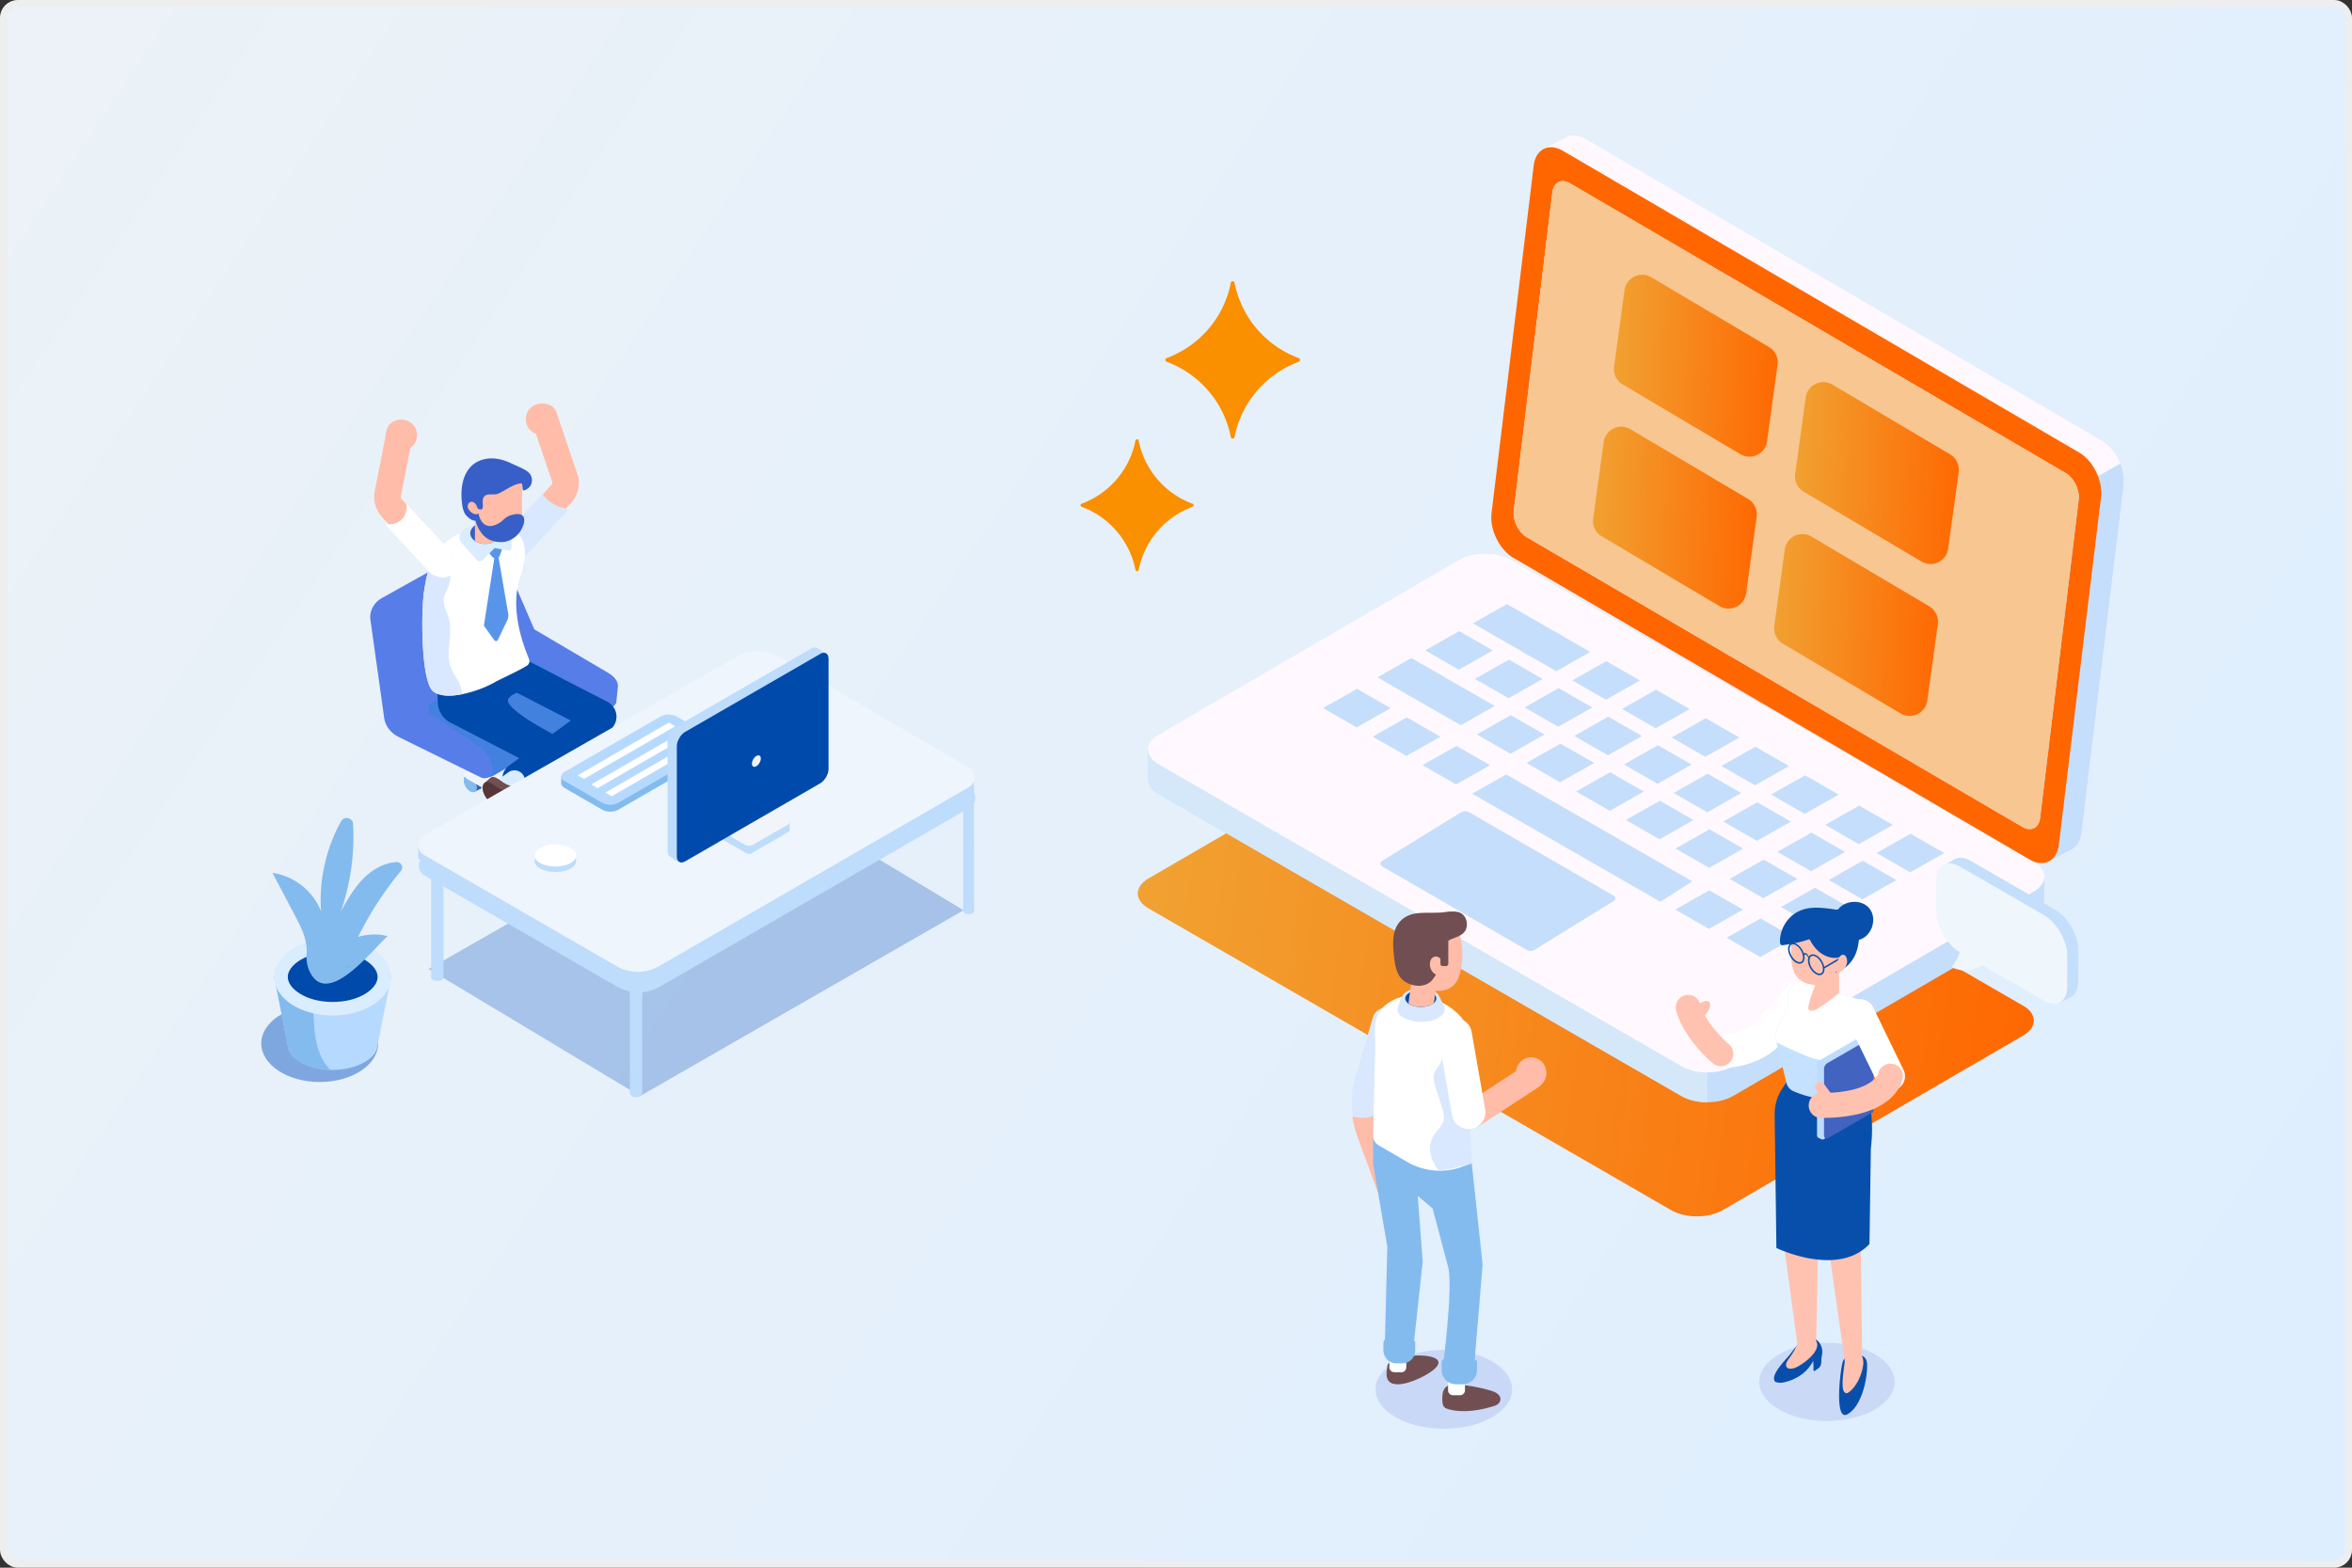 <svg xmlns="http://www.w3.org/2000/svg" width="660" height="440" fill="none" viewBox="0 0 660 440">
  <rect x="0" y="0" width="660" height="440" fill="#333333" stroke="none"/>
  <rect width="658" height="438" x="1" y="1" fill="url(#a)" stroke="#EEE" stroke-width="2" rx="4"/>
  <g clip-path="url(#b)">
    <path fill="#7FA7DF" d="m211.365 219.927 59.029 35.557-90.749 52.139-59.389-35.65 91.109-52.046Z" opacity=".62"/>
    <path fill="#385FC7" d="M156.986 232.385c0-1.155-.804-2.547-1.804-3.125-1-.577-1.804-.113-1.804 1.042s.804 2.547 1.804 3.124c1 .578 1.804.114 1.804-1.041Z"/>
    <path fill="#385FC7" d="M156.986 232.385c0-1.155-.804-2.547-1.804-3.125-1-.577-1.804-.113-1.804 1.042s.804 2.547 1.804 3.124c1 .578 1.804.114 1.804-1.041Z"/>
    <path fill="#385FC7" d="m153.852 229.157-1.557.815 2.444 4.455 1.824-.949-.464-2.506-2.247-1.815Z"/>
    <path fill="#83BBEF" d="M155.45 233.179c0-1.155-.804-2.547-1.804-3.125-1-.577-1.804-.113-1.804 1.042s.804 2.547 1.804 3.124c1 .578 1.804.114 1.804-1.041Z"/>
    <path fill="#83BBEF" d="M155.45 233.179c0-1.155-.804-2.547-1.804-3.125-1-.577-1.804-.113-1.804 1.042s.804 2.547 1.804 3.124c1 .578 1.804.114 1.804-1.041Z"/>
    <path fill="#385FC7" d="M135.286 220.247c0-1.155-.804-2.547-1.804-3.124-1-.578-1.804-.114-1.804 1.041s.804 2.547 1.804 3.125c1 .577 1.804.113 1.804-1.042Z"/>
    <path fill="#385FC7" d="M135.286 220.247c0-1.155-.804-2.547-1.804-3.124-1-.578-1.804-.114-1.804 1.041s.804 2.547 1.804 3.125c1 .577 1.804.113 1.804-1.042Z"/>
    <path fill="#385FC7" d="m132.152 217.03-1.557.804 2.443 4.455 1.825-.949-.464-2.506-2.247-1.804Z"/>
    <path fill="#83BBEF" d="M133.75 221.041c0-1.155-.804-2.547-1.804-3.124-1-.578-1.804-.114-1.804 1.041s.804 2.547 1.804 3.125c1 .577 1.804.113 1.804-1.042Z"/>
    <path fill="#83BBEF" d="M133.75 221.041c0-1.155-.804-2.547-1.804-3.124-1-.578-1.804-.114-1.804 1.041s.804 2.547 1.804 3.125c1 .577 1.804.113 1.804-1.042Z"/>
    <path fill="#385FC7" d="M136.296 232.921c0-1.155-.804-2.547-1.804-3.124-1-.578-1.804-.114-1.804 1.041s.804 2.547 1.804 3.125c1 .577 1.804.113 1.804-1.042Z"/>
    <path fill="#385FC7" d="M136.296 232.921c0-1.155-.804-2.547-1.804-3.124-1-.578-1.804-.114-1.804 1.041s.804 2.547 1.804 3.125c1 .577 1.804.113 1.804-1.042Z"/>
    <path fill="#385FC7" d="m133.172 229.693-1.556.815 2.443 4.455 1.814-.949-.453-2.506-2.248-1.815Z"/>
    <path fill="#83BBEF" d="M134.77 233.715c0-1.155-.804-2.547-1.804-3.125-1-.577-1.804-.113-1.804 1.042s.804 2.547 1.804 3.125c1 .577 1.804.113 1.804-1.042Z"/>
    <path fill="#83BBEF" d="M134.77 233.715c0-1.155-.804-2.547-1.804-3.125-1-.577-1.804-.113-1.804 1.042s.804 2.547 1.804 3.125c1 .577 1.804.113 1.804-1.042Z"/>
    <path fill="#385FC7" d="M157.367 220.701c0-1.155-.804-2.547-1.804-3.124-1-.578-1.804-.114-1.804 1.041s.804 2.547 1.804 3.125c1 .577 1.804.113 1.804-1.042Z"/>
    <path fill="#385FC7" d="M157.367 220.701c0-1.155-.804-2.547-1.804-3.124-1-.578-1.804-.114-1.804 1.041s.804 2.547 1.804 3.125c1 .577 1.804.113 1.804-1.042Z"/>
    <path fill="#385FC7" d="m154.233 217.484-1.546.804 2.433 4.455 1.825-.949-.464-2.506-2.248-1.804Z"/>
    <path fill="#83BBEF" d="M155.831 221.495c0-1.155-.804-2.547-1.804-3.124-1-.578-1.804-.114-1.804 1.041s.804 2.547 1.804 3.125c1 .577 1.804.113 1.804-1.042Z"/>
    <path fill="#83BBEF" d="M155.831 221.495c0-1.155-.804-2.547-1.804-3.124-1-.578-1.804-.114-1.804 1.041s.804 2.547 1.804 3.125c1 .577 1.804.113 1.804-1.042Z"/>
    <path fill="#EEF5FC" d="m131.296 227.92 7.99-4.61-7.99-4.609c-1.309-.753-1.309-2.001 0-2.754 1.309-.753 3.454-.753 4.763 0l7.989 4.61 7.99-4.61c1.309-.753 3.453-.753 4.762 0 1.31.753 1.31 2.001 0 2.754l-7.989 4.609 7.989 4.61c1.31.752 1.31 2 0 2.753-1.309.753-3.453.753-4.762 0l-7.99-4.61-7.989 4.61c-1.309.753-3.454.753-4.763 0-1.309-.753-1.309-2.001 0-2.753Z"/>
    <path fill="#EEF5FC" d="m131.296 227.92 7.99-4.61-7.99-4.609c-1.309-.753-1.309-2.001 0-2.754 1.309-.753 3.454-.753 4.763 0l7.989 4.61 7.99-4.61c1.309-.753 3.453-.753 4.762 0 1.31.753 1.31 2.001 0 2.754l-7.989 4.609 7.989 4.61c1.31.752 1.31 2 0 2.753-1.309.753-3.453.753-4.762 0l-7.99-4.61-7.989 4.61c-1.309.753-3.454.753-4.763 0-1.309-.753-1.309-2.001 0-2.753Z"/>
    <path fill="#BEDCFC" d="M148.069 223.176c0 1.495-1.804 2.702-4.021 2.702-2.216 0-4.02-1.207-4.02-2.702 0-1.495 1.804-3.96 4.02-3.96 2.217 0 4.021 2.475 4.021 3.96Z"/>
    <path fill="#EEF5FC" d="M146.997 221.196c0 1.093-1.32 1.98-2.949 1.98-1.629 0-2.948-.887-2.948-1.98s1.319-1.98 2.948-1.98 2.949.887 2.949 1.98Z"/>
    <path fill="#BEDCFC" d="M144.038 199.922c1 0 1.804.815 1.804 1.825v17.613a1.811 1.811 0 0 1-1.804 1.826c-1 0-1.804-.815-1.804-1.826v-17.613a1.81 1.81 0 0 1 1.804-1.825Z"/>
    <path fill="#4281DD" d="m172.408 198.004-33.813 19.624a4.324 4.324 0 0 1-4.433-.062l-26.381-16.272 35.504-21.14 29.133 17.85h-.01Z"/>
    <path fill="#577DE8" d="m131.296 154.383-23.824 13.293c-2.433 1.258-3.814 3.65-3.546 6.115l3.856 27.502c.257 2.341 1.793 4.414 4.123 5.559l22.948 11.302c1.556.763 3.463-.268 3.402-1.836v-.134c-.124-2.763-1.639-5.331-4.134-7.012l-13.278-8.941a1.663 1.663 0 0 1 .134-2.846l23.824-13.787c.536-.289 1.701.247 2.216.577l23.772 13.829a1.41 1.41 0 0 0 2.165-1.031l.423-4.105c.186-1.835-1.206-3.093-2.773-4.052l-20.68-12.179-8.309-19.274c-1.721-3.506-6.546-4.898-10.298-2.959l-.021-.021Z"/>
    <path fill="#FFBCA8" d="m146.368 156.054 13.803-14.839a8.478 8.478 0 0 0 2.124-7.353l-5.948-17.51a3.65 3.65 0 0 0-1.124-2.021 3.722 3.722 0 0 0-6.196 3.423l5.949 17.51c.061.31-.042.64-.258.877l-13.804 14.839c-1.402 1.506-1.309 3.867.186 5.27a3.729 3.729 0 0 0 5.268-.186v-.01Z"/>
    <path fill="#D9E8FF" d="m141.203 150.516 11.02-11.838c.371.505.784.99 1.258 1.423 1.649 1.516 3.484 2.32 5.567 2.722.247.052.35.361.175.547l-11.928 12.818c-1.958 2.104-4.896 2.537-6.587.969-1.68-1.567-1.464-4.537.495-6.641Z"/>
    <path fill="#004AAB" d="M168.13 205.821a4.682 4.682 0 0 0 4.34-2.537 4.688 4.688 0 0 0-2.021-6.311l-22.947-11.818a4.686 4.686 0 0 0-4.289 8.332l22.948 11.818c.628.32 1.299.495 1.958.516h.011Z"/>
    <path fill="#714E51" d="M173.861 247.863c-2.257-2.289-14.319-15.684-14.03-4.743.031 1.31.113 2.691.814 3.795 1.165 1.825 3.567 2.289 5.464 3.351 1.124.629 2.103 1.506 3.165 2.238 1.072.722 2.299 1.32 3.598 1.268 1.299-.051 2.618-.907 2.855-2.175.258-1.424-.835-2.702-1.855-3.734h-.011Z"/>
    <path fill="#D9EDFE" d="M162.48 234.231c.361-.248.722-.485 1.103-.702.145-.082.372-.165.516-.206a.433.433 0 0 0 .093-.031c.33.062.649.083.969.083.02.093.051.185.062.288l1.01 6.074a2.967 2.967 0 0 1-2.443 3.414 2.967 2.967 0 0 1-3.413-2.434l-.721-4.321c.917-.753 1.845-1.495 2.824-2.165Z"/>
    <path fill="#004AAB" d="m140.45 186.011 6.701-1.877 1.753 3.527 1.721.845a17.39 17.39 0 0 0-.722 3.754c-3.515 1.99-8.875 2.815-6.979 5.393 3.175 4.301 16.484 10.354 18.474 11.942a4.604 4.604 0 0 1 1.598 2.485l3.866 23.429c.484 2.31-1.279 4.476-3.629 4.476h-1.784a3.312 3.312 0 0 1-3.237-2.599l-3.35-19.861-28.855-14.922a6.646 6.646 0 0 1-3.144-5.207l-.319-8.807 17.906-2.578Z"/>
    <path fill="#fff" d="M121.399 193.9c1.722 1.588 4.959 1.619 8.32.938 3.628-.722 7.391-2.279 9.515-3.589.495-.299 6.195-2.918 8.597-4.382.65-.392.908-1.207.609-1.918-2.959-7.044-4.907-15.696-2.526-22.842.464-1.371.876-2.743 1.144-4.094v-.876l.021.773c.752-3.95.185-7.61-4.258-10.209-.845-.485-2-.701-3.309-.701-.588 0-1.206.01-1.835.124-8.484 1.546-12.968 4.279-15.525 8.476-1.722 2.805-2.567 6.27-3.175 10.467-.897 6.26-.763 24.894 2.422 27.822v.011Z"/>
    <path fill="#B6D9FF" d="M147.141 160.447a1.641 1.641 0 0 0-.083.196v-2.619s.01-.073.021-.104l.062 2.527Z"/>
    <path fill="#D9E8FF" d="M121.399 193.9c1.722 1.588 4.959 1.619 8.32.938-.103-1.186-.464-2.361-1-3.424-2.815-4.568-3.176-5.878-2.609-11.302.227-2.145.444-4.341-.123-6.424-.547-1.97-1.794-3.878-1.413-5.889.165-.907.66-1.722 1.031-2.567.774-1.784 1-3.806.639-5.713-.195-1.052-.597-2.104-1.36-2.867-.722-.712-1.712-1.052-2.722-1.052-1.721 2.805-2.567 6.27-3.175 10.467-.897 6.259-.763 24.894 2.423 27.822l-.011.011Z"/>
    <path fill="#FFBCA8" d="m121.08 160.045-13.804-14.839a8.478 8.478 0 0 1-2.123-7.353l3.35-16.984a3.657 3.657 0 0 1 1.124-2.022 3.722 3.722 0 0 1 6.195 3.424l-3.34 16.984c-.062.31.042.64.258.877l13.804 14.839c1.402 1.506 1.309 3.867-.186 5.27a3.729 3.729 0 0 1-5.268-.186l-.01-.01Z"/>
    <path fill="#fff" d="M109.338 147.113c3.516 0 5.082-3.011 4.722-5.713l12.195 13.118c1.959 2.103 2.175 5.073.495 6.641-1.68 1.567-4.629 1.134-6.587-.97l-11.68-12.55a.325.325 0 0 1 .278-.546c.185.02.381.031.577.031v-.011Z"/>
    <path fill="#004AAB" d="M145.409 222.97c.907 0 1.824-.279 2.618-.856l22.515-16.407a4.452 4.452 0 0 0 .979-6.218 4.449 4.449 0 0 0-6.216-.98l-22.515 16.407a4.452 4.452 0 0 0-.979 6.218 4.432 4.432 0 0 0 3.598 1.826v.01Z"/>
    <path fill="#D9EDFE" d="M139.358 222.609a20.15 20.15 0 0 1-1.114-.67 2.435 2.435 0 0 1-.474-.434 5.358 5.358 0 0 0-.361-.907c.072-.062.145-.124.227-.186l4.979-3.63c1.32-.969 3.175-.67 4.144.65.969 1.32.67 3.176-.649 4.146l-3.536 2.578c-1.083-.485-2.165-.97-3.206-1.558l-.01.011Z"/>
    <path fill="#5895EA" d="m141.203 153.27-.99 2.784c-.505.804-1.67.835-2.226.062l-1.835-2.362 5.051-.484Z"/>
    <path fill="#D9EDFE" d="M129.636 152.486c1.382 1.546 2.866 3.279 4.062 4.619a1.241 1.241 0 0 0 1.928-.103l3.185-3.186 3.835.681a.767.767 0 0 0 .897-.753v-1.186a5.572 5.572 0 0 0-4.412-5.455 12.466 12.466 0 0 0-2.68-.279c-2.526 0-4.815.712-6.433 1.867-1.237.876-1.402 2.66-.392 3.795h.01Z"/>
    <path fill="#385FC7" d="M131.977 149.66c0 .732.35 1.392.927 1.898.114.103.238.195.372.288.742.495 1.742.805 2.855.805 1.526 0 2.835-.568 3.557-1.413v-.01c.01-.011.02-.031.031-.042.268-.33.443-.691.515-1.082.031-.145.041-.289.041-.434 0-.144-.02-.288-.041-.433a2.563 2.563 0 0 0-.515-1.082c-.712-.887-2.042-1.465-3.598-1.465-1.114 0-2.114.299-2.856.805a3.517 3.517 0 0 0-.515.422c-.485.485-.784 1.093-.784 1.764l.011-.021Z"/>
    <path fill="#FFBCA8" d="M133.275 143.37v8.476c.743.495 1.743.805 2.856.805 1.526 0 2.835-.567 3.557-1.413v-.01c.01-.011.02-.031.031-.042.268-.33.443-.691.515-1.082v-6.724c0-.969-.392-1.836-1.021-2.465a3.461 3.461 0 0 0-2-.99 5.42 5.42 0 0 0-.577-.03c-.422.02-.814.103-1.196.237a3.455 3.455 0 0 0-1.237.856 3.511 3.511 0 0 0-.948 2.402l.02-.02Z"/>
    <path fill="#FFBCA8" d="M139.822 151.444c-2.98-.154-5.34-2.052-5.34-4.362v-7.404a7.1 7.1 0 0 1 2.123-.309h.196c.145 0 .279.01.423.031h.124c.34.051.67.165.969.34.144.051.268.144.391.237l.165.124c.145.124.268.247.392.392.598.68.979 1.639.979 2.691v6.621l-.422 1.65v-.011Z" style="mix-blend-mode:multiply"/>
    <path fill="#5895EA" d="m138.883 155.456.763-.485 2.99 17.417c.072.536 0 1.093-.237 1.568l-2.67 5.599c-.217.444-.773.506-1.052.103l-2.886-4.052 3.103-20.161-.011.011Z"/>
    <path fill="#714E51" d="m132.224 142.513-.041.02c-.011-.051-.011-.112-.011-.164 0 .052.011.103.052.134v.01Z"/>
    <path fill="#FFBCA8" d="M134.059 147.773c-.773-1.134-1.113-2.959-1.309-4.156-.206-1.247-1.887-.722-1.887-2 0-.908.846-1.867 1.227-2.651.454-.938 1.021-1.701 1.887-2.309 1.051-.733 2.278-1.145 3.515-1.485a26.547 26.547 0 0 1 4.206-.815l.392-1.341h4.402v12.622c0 .124-.031.3-.083.526-.773 3.135-4.216 4.806-7.216 3.62l-5.134-2.011Z"/>
    <path fill="#385FC7" d="M147.945 132.284c-1.247-.887-2.948-1.485-4.33-2.165-1.598-.784-3.319-1.341-5.113-1.444-2.392-.134-4.897.649-6.505 2.423-2.299 2.537-2.721 6.208-2.422 9.456.113 1.259.288 2.661.979 3.764.371.578 2.247 2.352 3.072 1.65.701-.587-.155-1.691.175-2.578.041-.123.083-.247.186-.33.165-.144.412-.113.618-.072.165.031.351.062.505 0 .361-.144.413-.629.392-1.021-.082-1.258-.258-2.712 1.196-3.104 1-.268 2.134.103 3.113-.319 1.98-.856 3.701-2.331 5.804-2.785.289-.062.784-.237.856.052.227.918.082 1.237.319 1.866.866-.113 1.825-.783 2.176-1.557.402-.876.412-1.938-.052-2.784a3.237 3.237 0 0 0-.969-1.042v-.01Z"/>
    <path fill="#385FC7" d="M137.914 151.712c-.835-.268-1.577-.794-2.257-1.454-1.124-1.227-1.897-2.784-2.33-4.444a7.242 7.242 0 0 1-.144-1.32c0-.227.031-.475.206-.619.227-.175.577-.062.763.165.185.227.237.526.309.804.144.516.371.99.649 1.424.67 1.041 1.887 1.577 3.103 1.299 1.124-.258 2.196-.887 2.877-1.547.659-.639 1.443-1.176 2.329-1.433 3.918-1.166 4.433 1.155 2.887 4.042-.279.516-.846 1.268-1.278 1.671-2.031 1.887-4.371 2.289-7.093 1.402l-.021.01Z"/>
    <path fill="#FFBCA8" d="M135.028 143.05a.55.55 0 0 1-.423.031c-.01-.031 0-.072-.031-.113l.444.072.01.01Z"/>
    <path fill="#FFBCA8" d="M132.1 140.874c.66-.165 1.309.371 1.588.98.144.309.237.65.443.918a.822.822 0 0 0 .474.309c.186.474-.196 1.073-.711 1.207-.557.134-1.134-.134-1.598-.475-.495-.371-.928-.876-1.031-1.474-.103-.609.237-1.31.825-1.465h.01Z"/>
    <path fill="#714F52" d="m135.698 220.02 1.835-1.639a1.16 1.16 0 0 1 1.031-.299c.958.165 2.01 1.144 3.02 1.753 1.072.639 2.114.856 3.144 1.113 1.031.258 2.103.568 3.165 1.362 2.072 1.547 3.577 5.805 2.186 7.053a1.183 1.183 0 0 1-.444.371l-1.876 1.578-2.783-3.712c-.083-.072-.165-.155-.258-.227-1.031-.938-2.072-1.918-3.144-2.526-1.021-.568-2.072-.795-3.021-1.743-.556-.547-1.01-1.32-1.268-2.083l-1.608-1.011.021.01Z"/>
    <path fill="#563639" d="M146.244 223.723c2.072 1.546 3.577 5.805 2.185 7.053-.443.608-1.309.66-2.185.309-1.062-.433-2.134-1.361-3.165-2.299-1.031-.939-2.072-1.918-3.144-2.527-1.021-.567-2.072-.794-3.021-1.742-.794-.784-1.371-2.001-1.495-3.022v-.103c0-.052 0-.103-.01-.155v-.216c0-.052 0-.093.01-.145v-.082c.124-.887.701-1.434 1.495-1.31.959.165 2.011 1.145 3.021 1.753 1.072.64 2.113.856 3.144 1.114 1.031.258 2.103.567 3.165 1.361v.011Z"/>
    <path fill="#FFBCA8" d="M151.914 122.003a4.362 4.362 0 1 0-.002-8.724 4.362 4.362 0 0 0 .002 8.724Zm-43.607.134a4.363 4.363 0 0 0 4.361 4.362 4.356 4.356 0 0 0 4.36-4.362 4.356 4.356 0 0 0-4.36-4.362 4.357 4.357 0 0 0-4.361 4.362Z"/>
    <path fill="#83BBEF" d="m255.436 232.096-43.782 24.213-25.215-14.097 68.997-10.116Z"/>
    <path fill="#BEDCFC" d="M177.253 307.643c.67.392 1.763.392 2.443 0 .671-.392.671-1.021 0-1.413-.67-.391-1.762-.391-2.443 0-.67.392-.67 1.021 0 1.413Z"/>
    <path fill="#BEDCFC" d="M176.748 274.582v32.061s.01.082.031.124a.288.288 0 0 0 .247.154h2.897a.266.266 0 0 0 .248-.154.287.287 0 0 0 .031-.124v-32.061a.277.277 0 0 0-.279-.278h-2.897a.277.277 0 0 0-.278.278Z"/>
    <path fill="#BEDCFC" d="M176.748 280.068s.01.083.031.124a.576.576 0 0 0-.031.186c0 .257.165.505.505.701.681.392 1.763.392 2.443 0 .341-.196.506-.444.506-.701a.604.604 0 0 0-.031-.186.284.284 0 0 0 .031-.124v-5.486a.277.277 0 0 0-.279-.278h-2.897a.277.277 0 0 0-.278.278v5.486Z" opacity=".63" style="mix-blend-mode:multiply"/>
    <path fill="#BEDCFC" d="M121.503 275.026c.67.392 1.763.392 2.443 0 .67-.392.67-1.021 0-1.413-.67-.392-1.763-.392-2.443 0-.68.392-.67 1.021 0 1.413Z"/>
    <path fill="#BEDCFC" d="M120.998 241.965v32.061s.01.082.031.123a.286.286 0 0 0 .247.155h2.897a.264.264 0 0 0 .247-.155.267.267 0 0 0 .031-.123v-32.061a.276.276 0 0 0-.278-.278h-2.897a.277.277 0 0 0-.278.278Z"/>
    <path fill="#BEDCFC" d="M120.998 247.461s.01.083.03.124a.601.601 0 0 0-.03.185c0 .258.165.506.505.702.68.392 1.763.392 2.443 0 .34-.196.505-.444.505-.702a.575.575 0 0 0-.031-.185.27.27 0 0 0 .031-.124v-5.486a.277.277 0 0 0-.278-.278h-2.897a.276.276 0 0 0-.278.278v5.486Z" opacity=".63" style="mix-blend-mode:multiply"/>
    <path fill="#BEDCFC" d="M270.734 256.309c.588.412 1.546.412 2.144 0 .598-.413.588-1.093 0-1.516-.587-.412-1.546-.412-2.144 0-.587.412-.587 1.093 0 1.516Z"/>
    <path fill="#BEDCFC" d="M270.291 220.814v34.422s0 .093.021.134c.041.093.123.165.216.165h2.546c.093 0 .176-.061.217-.165a.611.611 0 0 0 .02-.134v-34.422c0-.165-.113-.299-.247-.299h-2.546c-.134 0-.248.134-.248.299h.021Z"/>
    <path fill="#BEDCFC" d="m273.126 217.298.196 4.465-10.423 6.187.526-3.743 9.701-6.909Zm-155.767 23.718v-3.764l11.339 7.291-.752 2.021-10.587-5.548Z"/>
    <path fill="#BEDCFC" d="m272.064 221.237-53.142-31.081a12.04 12.04 0 0 0-12.051-.062l-87.729 50.118c-2.124 1.216-2.134 4.279-.01 5.506l54.008 31.205a12.021 12.021 0 0 0 12.041 0l86.873-50.2c2.103-1.217 2.113-4.259.01-5.486Z"/>
    <path fill="#EEF5FC" d="m271.878 215.462-53.142-31.081a12.04 12.04 0 0 0-12.051-.062l-87.728 50.118c-2.124 1.216-2.134 4.279-.011 5.506l54.008 31.205a12.021 12.021 0 0 0 12.041 0l86.873-50.2c2.103-1.217 2.113-4.259.01-5.486Z"/>
    <path fill="#83BBEF" d="m173.46 227.28 26.978-15.582c1.227-.711 1.227-1.856 0-2.557l-10.608-6.125c-1.227-.712-3.206-.712-4.433 0l-26.978 15.581c-1.227.712-1.227 1.857 0 2.558l10.608 6.125c1.226.712 3.206.712 4.433 0Z"/>
    <path fill="#83BBEF" d="M201.355 208.47v2.558l-30.112 16.778-13.742-7.93v-1.949l43.854-9.457Z"/>
    <path fill="#B6D9FF" d="m173.46 225.331 26.978-15.582c1.227-.711 1.227-1.856 0-2.557l-10.608-6.126c-1.227-.711-3.206-.711-4.433 0l-26.978 15.582c-1.227.712-1.227 1.856 0 2.558l10.608 6.125c1.226.712 3.206.712 4.433 0Z"/>
    <path fill="#B6D9FF" d="m167.687 221.515 26.143-15.097-2.299-1.32-26.133 15.087 2.289 1.33Zm3.948 2.28 26.133-15.098-2.299-1.33-26.133 15.097 2.299 1.331Z"/>
    <path fill="#fff" d="m193.315 206.418-25.628 14.798-1.773-1.031 25.617-14.788 1.784 1.021Zm3.938 2.279-25.618 14.798-1.783-1.031 25.617-14.798 1.784 1.031Zm-7.774-4.856-25.617 14.787-1.784-1.021 25.618-14.798 1.783 1.032Z"/>
    <path fill="#BEDCFC" d="M150 241.64c0 1.712 2.618 3.104 5.845 3.104s5.845-1.392 5.845-3.104c0-1.711-2.618-3.104-5.845-3.104S150 239.929 150 241.64Z"/>
    <path fill="#fff" d="M150 240.104c0 1.712 2.618 3.104 5.845 3.104s5.845-1.392 5.845-3.104c0-1.712-2.618-3.104-5.845-3.104S150 238.392 150 240.104Z"/>
    <path fill="#BEDCFC" d="m210.917 239.464 10.257-5.92a.851.851 0 0 0 0-1.474l-11.638-6.724a1.472 1.472 0 0 0-1.485 0l-9.309 5.383c-.989.567-.989 1.99 0 2.568l10.691 6.177a1.47 1.47 0 0 0 1.484 0v-.01Z"/>
    <path fill="#BEDCFC" d="M221.607 230.667v2.259l-10.35 5.176-9.494-3.918-3.742-2.382v-2.042l11.958.505 7.319 2.145 4.309-1.743Z"/>
    <path fill="#F1F4F9" d="m211.309 237.102 9.865-5.703a.851.851 0 0 0 0-1.474l-11.638-6.724a1.472 1.472 0 0 0-1.485 0l-9.309 5.383c-.989.567-.989 1.99 0 2.568l10.299 5.95a2.263 2.263 0 0 0 2.257 0h.011Z"/>
    <path fill="#BEDCFC" d="M187.377 208.006v30.885c0 .856.35 1.424.876 1.609l1.783 1.227a.311.311 0 0 0 .351-.01.289.289 0 0 0 .124-.237v-1.681l10.721-6.198 26.349-15.221c1.299-.742 2.351-2.567 2.351-4.073v-29.586l1.886-1.33s-.072-.041-.103-.062l-1.649-.928c-.815-.66-1.536-.887-2.485-.35l-37.864 21.872c-.918.526-1.722 1.608-2.103 2.722a4.255 4.255 0 0 0-.248 1.351l.011.01Z"/>
    <path fill="#BEDCFC" d="M187.376 208.006v30.885c0 .856.351 1.423.877 1.609l1.783 1.227a.311.311 0 0 0 .351-.01c.433.433 1.113.464 1.896.021l9.485-5.476-.536-2.661-4.588-22.583-6.381-3.074-2.639-1.278a4.255 4.255 0 0 0-.248 1.351v-.011Z"/>
    <path fill="#004AAB" d="M189.933 209.492v30.885c0 .598.165 1.052.454 1.34.433.433 1.113.464 1.897.021l9.484-5.476 28.38-16.396c1.299-.743 2.35-2.568 2.35-4.074v-30.885c0-.742-.257-1.268-.68-1.516-.031-.02-.072-.041-.103-.061-.423-.186-.969-.134-1.567.216l-37.864 21.862c-.866.495-1.619 1.475-2.031 2.516a4.255 4.255 0 0 0-.32 1.557v.011Z"/>
    <path fill="#F1F3FA" d="M211 214.337c0 .794.557 1.124 1.247.722.691-.402 1.248-1.371 1.248-2.165s-.557-1.124-1.248-.722c-.69.402-1.247 1.371-1.247 2.165Z"/>
    <path fill="#7FA7DF" d="M89.72 303.693c9.052 0 16.412-4.857 16.412-10.838 0-5.981-7.36-10.838-16.411-10.838-9.052 0-16.412 4.857-16.412 10.838 0 5.981 7.36 10.838 16.412 10.838Z"/>
    <path fill="#B6D9FF" d="m76.938 274.19 3.814 19.088h25.205l3.814-19.088H76.937Z"/>
    <path fill="#B6D9FF" d="M80.752 293.278c0 3.228 4.886 6.816 11.979 7.012h.618c7.433 0 12.608-3.702 12.608-7.022 0-3.321-5.175-7.033-12.608-7.033-1.917 0-3.68.247-5.247.67-4.505 1.217-7.36 3.888-7.36 6.363l.01.01Z"/>
    <path fill="#83BBEF" d="m76.938 274.19 3.803 19.078c0 3.228 4.887 6.816 11.98 7.012a12.296 12.296 0 0 1-2.217-2.949c-.69-1.289-1.186-2.661-1.536-4.063-.526-2.052-.742-4.197-.866-6.363a86.952 86.952 0 0 1-.124-3.258l-.278-9.467H76.937v.01Z"/>
    <path fill="#D9EDFE" d="M93.36 285.028c9.051 0 16.411-4.857 16.411-10.838 0-5.981-7.36-10.838-16.412-10.838-9.05 0-16.411 4.857-16.411 10.838 0 5.981 7.36 10.838 16.412 10.838Z"/>
    <path fill="#004AAB" d="M93.36 281.223c7.432 0 12.607-3.702 12.607-7.022 0-3.321-5.175-7.023-12.607-7.023-7.433 0-12.608 3.702-12.608 7.023 0 3.32 5.175 7.022 12.608 7.022Z"/>
    <path fill="#83BBEF" d="M90.102 255.825c-.65-8.745 1.36-17.655 5.608-25.307.876-1.577 3.268-1.051 3.371.753a64.109 64.109 0 0 1-3.433 24.554c2.02-3.651 4.144-7.353 7.268-10.127 2.299-2.042 5.257-3.516 8.268-3.754 1.36-.103 2.185 1.454 1.309 2.506a95.289 95.289 0 0 0-12 18.5c2.681-.804 5.567-.907 8.278-.196-4.195 3.672-17.05 20.584-21.957 9.735-.691-1.516-.887-3.207-.774-4.867.258-3.909-1.525-7.322-3.268-10.642l-6.309-11.973c6.041.804 11.474 5.115 13.639 10.807v.011Zm7.938 15.777-.413-.557c.083.217.217.403.413.557Z"/>
    <path fill="url(#c)" d="M567.712 282.265 421.038 197.55c-3.99-2.299-10.484-2.299-14.443 0l-84.368 49.035c-3.959 2.3-3.938 6.064.052 8.363l146.674 84.715c3.99 2.3 10.484 2.3 14.443 0l84.368-49.045c3.959-2.3 3.938-6.064-.052-8.363v.01Z"/>
    <path fill="#C5DEFB" d="m570.681 250.225-3.113 1.805 6.062-5.961-143.706-78.517-17.072-9.332-87.708 47.972v8.343c-1.958-1.145-2.958-2.661-2.958-4.166 0 2.774-.021 5.568-.031 8.342 0 1.526 1 3.063 3 4.208l146.685 84.714c2 1.166 4.649 1.733 7.278 1.722 2.598 0 5.195-.577 7.164-1.722l84.358-49.045c1.969-1.144 2.948-2.65 2.959-4.145 0-2.784 0-5.579.02-8.374 0 1.516-.989 3.012-2.948 4.156h.01Z"/>
    <path fill="#D5E8FA" d="M479.128 285.885v23.47c-2.629 0-5.278-.567-7.278-1.722l-146.685-84.714c-2-1.155-3.01-2.682-3-4.208 0-2.774.021-5.568.031-8.342 0 1.515.99 3.021 2.959 4.166v-8.343l87.697-47.972 17.072 9.332 49.194 118.343.01-.01Z"/>
    <path fill="#FFF9FF" d="m595.928 136.182-11.835 97.595c-.268 2.289-1.319 3.888-2.783 4.651-1.361.691-2.711 1.402-4.072 2.104-1.351.691-2.711 1.402-4.062 2.103 1.474-.763 2.505-2.361 2.784-4.65l1.082-8.817c-2.67 1.381-5.33 2.753-7.989 4.135-.887.454-2.042.392-3.237-.299l-.031-.021-139.077-81.301c-2.361-1.392-4.011-4.754-3.681-7.497l10.835-89.366c.175-1.361.804-2.33 1.68-2.784a492.625 492.625 0 0 0 3.289-1.702l4.845-2.495a2.3 2.3 0 0 1 .65-.217l-7.536-4.413c-1.99-1.166-3.897-1.269-5.382-.495l8.134-4.208c1.485-.763 3.392-.66 5.371.495l144.871 84.694c2.268 1.32 4.134 3.733 5.206 6.415.804 1.99 1.175 4.135.928 6.084l.01-.011Zm-25.298 105.68-146.675-84.715c-3.989-2.3-10.484-2.3-14.443 0l-84.367 49.035c-3.959 2.299-3.938 6.063.051 8.363l146.675 84.715c3.989 2.299 10.484 2.299 14.443 0l84.367-49.045c3.959-2.3 3.938-6.064-.051-8.363v.01Z"/>
    <path fill="#C5DEFB" d="m595.928 136.183-11.835 97.594c-.268 2.29-1.319 3.888-2.783 4.651-1.361.691-2.711 1.403-4.072 2.104-1.351.691-2.711 1.402-4.062 2.103 1.474-.763 2.505-2.361 2.784-4.65l1.082-8.817c-2.67 1.382-5.33 2.753-7.989 4.135-.887.454-2.042.392-3.237-.299l-.031-.021 15.35-95.078 13.855-7.796c.804 1.99 1.175 4.135.928 6.084l.01-.01Z"/>
    <path fill="#F60" d="M583.413 127.005 438.542 42.31c-3.938-2.3-7.608-.443-8.164 4.146l-11.835 97.595c-.557 4.578 2.206 10.219 6.144 12.519l144.881 84.694c3.938 2.299 7.608.433 8.165-4.156l11.845-97.595c.546-4.578-2.206-10.209-6.144-12.508h-.021Zm-10.938 102.637c-.124 1.031-.515 1.825-1.072 2.351-.948.877-2.361.98-3.825.124l-97.779-57.171-41.329-24.162c-.051-.03-.103-.072-.165-.103-.154-.103-.309-.206-.453-.319a7.686 7.686 0 0 1-.639-.547 7.565 7.565 0 0 1-1.052-1.289 8.234 8.234 0 0 1-.556-.98c-.671-1.361-.99-2.887-.825-4.259l10.835-89.365a5.9 5.9 0 0 1 .082-.495c.041-.155.072-.31.124-.454.092-.289.216-.557.371-.794a3.1 3.1 0 0 1 .567-.68c.072-.062.144-.124.227-.176.051-.041.103-.072.154-.103.32-.196.67-.32 1.062-.36.258-.032.526-.032.804.01a3.494 3.494 0 0 1 .845.237c.217.082.444.196.66.32l139.108 81.321c2.351 1.382 4.021 4.775 3.691 7.518l-10.835 89.366v.01Z"/>
    <path fill="#F8C690" d="M579.619 132.759 440.521 51.437c-2.36-1.382-4.566-.248-4.896 2.495l-10.835 89.366c-.33 2.743 1.309 6.115 3.68 7.497l139.108 81.332c2.351 1.372 4.567.268 4.897-2.475l10.835-89.365c.33-2.743-1.33-6.136-3.691-7.518v-.01Z"/>
    <path fill="#C5DEFB" d="M496.983 223.001c3.784 2.166 5.67 3.259 9.443 5.424 3.825-2.155 5.732-3.238 9.546-5.403-3.783-2.166-5.67-3.259-9.443-5.425a2943.033 2943.033 0 0 0-9.546 5.404Zm-13.948-8.013c3.784 2.166 5.67 3.259 9.443 5.425 3.825-2.156 5.732-3.239 9.546-5.404-3.773-2.166-5.67-3.259-9.443-5.424a2942.834 2942.834 0 0 0-9.546 5.403Zm-13.937-8.002c3.773 2.166 5.67 3.259 9.443 5.424 3.824-2.155 5.731-3.238 9.546-5.403-3.773-2.166-5.67-3.259-9.443-5.424-3.825 2.155-5.732 3.238-9.546 5.403Zm-13.948-8.013c3.773 2.166 5.67 3.259 9.443 5.425 3.824-2.156 5.731-3.238 9.546-5.404-3.773-2.166-5.67-3.259-9.443-5.424-3.825 2.155-5.732 3.238-9.546 5.403Zm-27.876-16.014c3.773 2.165 5.67 3.258 9.443 5.424 3.825-2.156 5.732-3.238 9.546-5.404-3.773-2.165-5.67-3.259-9.443-5.424-3.824 2.155-5.731 3.238-9.546 5.404Z"/>
    <path fill="#C5DEFB" d="M413.327 174.956c6.329 3.641 9.504 5.455 15.834 9.096 3.825-2.156 5.732-3.238 9.546-5.404-6.33-3.64-9.505-5.455-15.834-9.095-3.825 2.155-5.732 3.238-9.546 5.403Zm70.244 55.624c3.784 2.166 5.67 3.259 9.443 5.425 3.825-2.156 5.732-3.238 9.546-5.404-3.783-2.166-5.67-3.259-9.443-5.424-3.824 2.155-5.731 3.238-9.546 5.403Zm-13.937-8.012c3.773 2.165 5.67 3.259 9.443 5.424 3.824-2.155 5.731-3.238 9.546-5.403-3.773-2.166-5.67-3.259-9.443-5.425a2840.362 2840.362 0 0 0-9.546 5.404Zm-13.938-8.003c3.773 2.166 5.67 3.259 9.443 5.425 3.825-2.156 5.732-3.238 9.546-5.404-3.773-2.165-5.67-3.259-9.443-5.424-3.825 2.155-5.732 3.238-9.546 5.403Zm-13.948-8.012c3.773 2.166 5.67 3.259 9.443 5.424 3.825-2.155 5.732-3.238 9.546-5.403-3.773-2.166-5.67-3.259-9.443-5.425a2840.362 2840.362 0 0 0-9.546 5.404Zm-27.875-16.015c3.773 2.166 5.67 3.259 9.443 5.424 3.825-2.155 5.732-3.238 9.546-5.403-3.773-2.166-5.67-3.259-9.443-5.424-3.825 2.155-5.732 3.238-9.546 5.403Zm-13.948-8.002c3.773 2.165 5.67 3.259 9.443 5.424 3.825-2.155 5.732-3.238 9.546-5.403-3.773-2.166-5.67-3.259-9.443-5.425a2840.362 2840.362 0 0 0-9.546 5.404Zm70.245 55.624c3.773 2.166 5.67 3.259 9.443 5.424 3.824-2.155 5.731-3.238 9.546-5.403-3.773-2.166-5.67-3.259-9.443-5.425a2840.362 2840.362 0 0 0-9.546 5.404Zm-13.938-8.013c3.773 2.166 5.67 3.259 9.443 5.424 3.825-2.155 5.732-3.238 9.546-5.403-3.783-2.166-5.67-3.259-9.443-5.424a2942.834 2942.834 0 0 0-9.546 5.403Zm-13.948-8.002c3.784 2.166 5.67 3.259 9.443 5.424 3.825-2.155 5.732-3.238 9.546-5.403-3.773-2.166-5.67-3.259-9.443-5.425a2943.033 2943.033 0 0 0-9.546 5.404Zm-13.937-8.013c3.773 2.166 5.67 3.259 9.443 5.425 3.824-2.156 5.731-3.238 9.546-5.404-3.773-2.166-5.67-3.259-9.443-5.424-3.825 2.155-5.732 3.238-9.546 5.403Zm-33.906-19.469c6.185 3.558 9.278 5.331 15.463 8.889 3.825-2.155 5.732-3.238 9.546-5.404-6.185-3.557-9.278-5.331-15.463-8.889a2840.362 2840.362 0 0 0-9.546 5.404Z"/>
    <path fill="#C5DEFB" d="M386.523 190.105c3.773 2.166 5.67 3.259 9.443 5.424 3.825-2.155 5.732-3.238 9.546-5.403-3.773-2.166-5.669-3.259-9.443-5.425a3053.405 3053.405 0 0 0-9.546 5.404Zm54.689.866c3.773 2.166 5.67 3.259 9.443 5.424 3.825-2.155 5.732-3.238 9.546-5.403-3.773-2.166-5.67-3.259-9.443-5.424a2942.834 2942.834 0 0 0-9.546 5.403Zm-13.401 7.58c3.773 2.165 5.669 3.258 9.442 5.424 3.825-2.155 5.732-3.238 9.546-5.404-3.773-2.165-5.669-3.258-9.442-5.424-3.825 2.155-5.732 3.238-9.546 5.404Zm-13.402 7.579c3.773 2.166 5.67 3.259 9.443 5.424 3.824-2.155 5.732-3.238 9.546-5.403-3.773-2.166-5.67-3.259-9.443-5.424-3.825 2.155-5.732 3.238-9.546 5.403Zm-15.257 8.621c3.773 2.166 5.67 3.259 9.443 5.424 3.814-2.155 5.732-3.238 9.546-5.403-3.773-2.166-5.67-3.259-9.443-5.424-3.825 2.155-5.732 3.238-9.546 5.403Zm113.016 16.758c3.773 2.165 5.67 3.258 9.443 5.424 3.825-2.155 5.732-3.238 9.546-5.404-3.773-2.165-5.67-3.258-9.443-5.424a2766.392 2766.392 0 0 0-9.546 5.404Zm-13.401 7.579c3.773 2.165 5.669 3.259 9.443 5.424 3.824-2.155 5.731-3.238 9.546-5.403-3.773-2.166-5.67-3.259-9.443-5.425a2840.362 2840.362 0 0 0-9.546 5.404Zm-13.402 7.58c3.773 2.165 5.67 3.258 9.443 5.424 3.825-2.156 5.732-3.238 9.546-5.404-3.773-2.165-5.67-3.259-9.443-5.424a2675.485 2675.485 0 0 0-9.546 5.404Zm-15.257 8.621c3.773 2.165 5.67 3.258 9.443 5.424 3.814-2.155 5.732-3.238 9.546-5.404-3.773-2.165-5.67-3.258-9.443-5.424-3.825 2.155-5.732 3.238-9.546 5.404Zm56.472-15.881c3.773 2.165 5.67 3.258 9.443 5.424 3.824-2.155 5.731-3.238 9.546-5.404-3.773-2.165-5.67-3.258-9.443-5.424a2675.485 2675.485 0 0 0-9.546 5.404Zm-13.412 7.579c3.773 2.166 5.67 3.259 9.443 5.424 3.825-2.155 5.732-3.238 9.546-5.403-3.773-2.166-5.67-3.259-9.443-5.425-3.825 2.156-5.732 3.239-9.546 5.404Zm-13.402 7.58c3.773 2.165 5.67 3.258 9.443 5.424 3.825-2.155 5.732-3.238 9.546-5.404-3.773-2.165-5.67-3.258-9.443-5.424-3.824 2.155-5.731 3.238-9.546 5.404Zm-15.257 8.621c3.773 2.165 5.67 3.258 9.443 5.424 3.814-2.155 5.732-3.238 9.546-5.404-3.773-2.165-5.67-3.258-9.443-5.424-3.824 2.155-5.731 3.238-9.546 5.404Zm-99.295-56.439c3.773 2.165 5.67 3.258 9.443 5.424 3.815-2.155 5.732-3.238 9.546-5.404-3.773-2.165-5.67-3.258-9.443-5.424-3.824 2.155-5.731 3.238-9.546 5.404Zm-13.948-8.013c3.773 2.166 5.67 3.259 9.443 5.425 3.815-2.156 5.732-3.238 9.546-5.404-3.773-2.166-5.67-3.259-9.443-5.424-3.824 2.155-5.731 3.238-9.546 5.403Zm103.615 48.633-52.235-30.009c-3.814 2.155-5.732 3.238-9.546 5.404 17.618 10.116 35.225 20.232 52.843 30.349l8.948-5.744h-.01Zm-22.051 4.021-40.514-23.398a2.335 2.335 0 0 0-2.402.031l-22.133 13.643a.865.865 0 0 0 .021 1.485l40.503 23.409a2.335 2.335 0 0 0 2.402-.031l22.154-13.654a.865.865 0 0 0-.02-1.485h-.011Z"/>
    <path fill="url(#d)" d="M498.802 102.384a5 5 0 0 0-2.404-4.98l-33.023-19.577c-3.076-1.824-7.017.079-7.503 3.622l-2.944 21.462a5 5 0 0 0 2.404 4.98l33.022 19.576c3.077 1.824 7.018-.078 7.504-3.621l2.944-21.462Z"/>
    <path fill="url(#e)" d="M549.631 132.514a5 5 0 0 0-2.404-4.982l-33.024-19.577c-3.076-1.824-7.016.077-7.503 3.62l-2.951 21.464a5 5 0 0 0 2.404 4.982l33.023 19.577c3.076 1.823 7.016-.078 7.503-3.62l2.952-21.464Z"/>
    <path fill="url(#f)" d="M492.945 145.034a5.001 5.001 0 0 0-2.404-4.983l-33.024-19.576c-3.076-1.824-7.016.077-7.503 3.619l-2.951 21.454a5.001 5.001 0 0 0 2.404 4.983l33.024 19.576c3.076 1.824 7.016-.077 7.503-3.619l2.951-21.454Z"/>
    <path fill="url(#g)" d="M543.775 175.164a5.001 5.001 0 0 0-2.404-4.983l-33.032-19.576c-3.076-1.824-7.017.078-7.503 3.621l-2.944 21.453a5.002 5.002 0 0 0 2.404 4.981l33.025 19.577c3.076 1.823 7.016-.077 7.503-3.62l2.951-21.453Z"/>
    <path fill="#FA8F00" d="M327.351 100.513c9.164-3.373 16.112-11.344 18.03-21.12.113-.598.948-.598 1.062 0 1.917 9.776 8.865 17.748 18.03 21.12a.544.544 0 0 1 0 1.02c-9.165 3.373-16.113 11.344-18.03 21.12-.114.598-.949.598-1.062 0-1.918-9.776-8.866-17.747-18.03-21.12a.543.543 0 0 1 0-1.02Zm-23.845 40.867a23.828 23.828 0 0 0 15.123-17.717.457.457 0 0 1 .897 0c1.608 8.199 7.433 14.881 15.123 17.717.392.144.392.711 0 .856a23.83 23.83 0 0 0-15.123 17.716.457.457 0 0 1-.897 0c-1.608-8.198-7.432-14.88-15.123-17.716-.392-.145-.392-.712 0-.856Z"/>
    <path fill="#647DDD" d="M526.096 395.617c-7.423 4.29-19.453 4.29-26.865 0-7.423-4.29-7.423-11.23 0-15.52 7.422-4.29 19.452-4.29 26.865 0 7.422 4.29 7.422 11.23 0 15.52Z" opacity=".18"/>
    <path fill="#fff" d="M482.788 299.528a4.672 4.672 0 0 1-3.845-5.094 4.668 4.668 0 0 1 5.134-4.156c1.195.124 3.649-.371 6.051-1.567 1.165-.578 2.206-1.413 3.093-2.465.03-.041.072-.083.103-.124l8.102-9.002a4.666 4.666 0 0 1 6.598-.341 4.668 4.668 0 0 1 .34 6.6l-8.061 8.951a18.912 18.912 0 0 1-6.031 4.754c-3.814 1.897-7.989 2.826-11.185 2.496-.103-.011-.206-.021-.309-.042l.01-.01Z"/>
    <path fill="#084FAB" d="M517.085 382.273a2.031 2.031 0 0 0-.092.361l.092-.361Zm0 0 .031-.093c.062-.257.124-.515.196-.773l-.227.866Z"/>
    <path fill="#084FAB" d="M523.941 383.036c-.041-1.505-.68-2.536-2.289-2.722-1.092-.124-2.237-.186-3.185.299a2.931 2.931 0 0 0-1.351 1.567c-.649 1.764-2.505 16.706 1.196 14.809 4.031-2.073 5.742-9.962 5.619-13.942l.01-.011Zm-13.618-6.445c-3.021-3.496-6.412 1.464-8.02 3.527-1.093 1.402-4.887 5.104-4.464 7.053.144.681.227.65.897.836.67.185 1.391.082 2.072-.073 3.556-.855 6.381-2.866 8-5.95.061.856.082 1.712.072 2.568 0 .186.216.309.381.196.33-.217.66-.443.979-.681 1.196-.886.671-2.134.99-3.557.309-1.372.031-2.836-.907-3.919Z"/>
    <path fill="#FFC2B0" d="M522.57 380.83c.35.763.361 1.649.237 2.474-.361 2.506-1.835 5.899-3.99 7.436-.195.144-.422.278-.67.288-.474 0-.783-.464-.907-.887-.299-.979-.175-3.062-.062-4.073.165-1.34.32-2.671.485-4.011l-4.68-32.907-.846-12.498-.69-12.272-1.31 26.317-.474 25.729c.01.248.052-.227 0 0 1.639 2.723-4.123 6.868-6.041 7.507-.938.31-2.608.526-2.412-1.082.082-.671.557-1.217.959-1.764.587-.804 2.278-3.279 2.144-4.259-.041-.288-3.845-28.451-3.845-28.451l-.928-38.444 9.505 3.888 15.494-2.269-2.588 7.27.176 30.39.422 31.618h.021Z"/>
    <path fill="#084FAB" d="m501.932 302.776-1.804 2.754a12.935 12.935 0 0 0-2.134 7.26l.484 37.474s17.216 8.384 26.123-1.124l.381-26.822s2.124-15.107-4.268-18.634l-18.793-.908h.011Z"/>
    <path fill="#715154" d="M509.209 270.075s.021.011.031.021c.01-.051.01-.113.01-.164 0 .051-.01.102-.041.133v.01Z"/>
    <path fill="#C4E1FF" d="m523.962 285.235-1.31 4.93-2.587 14.963c-.268 1.01-2.041 1.845-2.928 2.289-2.381 1.175-7.01 1.763-13.845-1.134-1.061-.444-1.845-1.434-2.072-2.64l-2.69-11.086-.042-.227a7.816 7.816 0 0 1 .722-5.043l2.495-4.795v-2.557c0-3.042 2.69-5.228 5.381-4.373l2.423.836 6.566 2.289 5.65 1.97c1.773.618 2.762 2.65 2.247 4.589l-.01-.011Z"/>
    <path fill="#fff" d="m523.962 285.235-1.31 4.929-1.979 2.444c-1.392 1.723-2.845 3.496-4.773 4.393-3.216 1.506-6.907.279-10.175-1.113-2.02-.846-4.02-1.753-5.989-2.723-.402-.196-.815-.392-1.196-.629l-.041-.227a7.812 7.812 0 0 1 .721-5.042l2.495-4.795v-2.558c0-3.042 2.691-5.228 5.381-4.372l2.423.835 6.567 2.289 5.649 1.97c1.773.619 2.763 2.65 2.247 4.589l-.02.01Z"/>
    <path fill="#FFC2B0" d="M516.065 278.677a50.612 50.612 0 0 1-5.742 4.248c-.691.433-1.454.867-2.237.743-.175-.031-.351-.093-.474-.217-.248-.268-.196-.701-.124-1.072a25.204 25.204 0 0 1 2.01-5.992l6.567 2.29Z"/>
    <path fill="#FFC2B0" d="M516.075 270.025v8.641l-6.824.588v-9.229h6.824Z"/>
    <path fill="#FFC2B0" d="m516.075 273.118-6.793 5.146-.031.495v-6.125l6.824.484Z" style="mix-blend-mode:multiply"/>
    <path fill="#084FAB" d="M521.735 260.29c-.196-6.424-5.907-5.032-11.371-4.558-.505.041-1.01.093-1.484.258-.413.155-.784.402-1.124.66-3.185 2.403-5.371 6.053-4.938 9.735.804 6.909 10.577 9.528 15.824 4.434 2.835-2.753 3.206-6.816 3.093-10.529Z"/>
    <path fill="#FFC2B0" d="M502.622 268.622c.073 2.011.413 4.001 1.598 5.476 1.299 1.65 3.392 2.3 5.392 2.351 1.093.031 2.227-.134 3.206-.701 1.835-1.103 2.691-3.465 3.154-5.703.165-.845.299-1.712.351-2.578.031-.979-.021-1.98-.289-2.918-.556-2.042-1.979-3.723-3.67-4.785-1.69-1.062-3.639-1.547-5.577-1.763-.938-.114-1.959-.145-2.804.34-.557.309-1 .918-1.134 1.567a1.693 1.693 0 0 0-.02.722c-.062 1.836-.124 3.651-.176 5.476-.02.825-.051 1.66-.02 2.516h-.011Z"/>
    <path fill="#084FAB" d="M499.89 265.322a36.189 36.189 0 0 0 8.021-1.773c1.876-.65 3.752-1.475 5.154-2.888 1.402-1.413 2.237-3.506 1.711-5.424-3.175-.464-6.525-.897-9.504.289-3.608 1.443-6.052 5.372-5.753 9.239l.371.557Z"/>
    <path fill="#084FAB" d="M515.416 255.825c1.721-3.207 6.917-3.671 9.185-.835 2.268 2.846.66 7.806-2.856 8.765-2.587.711-5.587-.784-6.567-3.279-.979-2.496.238-5.651 2.65-6.827l-2.412 2.166v.01Z"/>
    <path fill="#084FAB" d="M507.21 262.383c.67 1.64 1.587 3.208 2.876 4.414 1.289 1.207 2.989 2.042 4.763 2.062.824 0 1.721-.195 2.257-.835.289-.34.433-.784.547-1.217.443-1.711.391-3.578-.33-5.197-.722-1.619-2.134-2.949-3.835-3.403-1.794-.474-3.742.041-5.299 1.042-1.103.711-2.134 1.938-1.814 3.217l.845-.093-.01.01Zm9.656 6.058-5.216 3.049.214.365 5.215-3.049-.213-.365Z"/>
    <path fill="#FFC2B0" d="M514.364 271.128c.134.103.289.103.443.052.011-.052 0-.104.031-.155l-.474.103Z"/>
    <path fill="#FFC2B0" d="M517.436 268.014c-.691-.237-1.371.526-1.67 1.402-.155.444-.247.928-.464 1.31-.124.216-.309.381-.495.443-.196.681.196 1.537.743 1.722.587.196 1.195-.185 1.68-.68.515-.526.969-1.248 1.082-2.114.103-.866-.247-1.867-.866-2.094l-.01.011Z"/>
    <path fill="#FAB300" d="M506.107 268.354c.123-.433.402-.587.721-.402.32.186.598.66.722 1.238l.206-.031c-.165-.743-.515-1.351-.928-1.588-.412-.238-.762-.042-.927.515l.206.268Z"/>
    <path fill="#084FAB" d="M506.107 268.354c.123-.433.402-.587.721-.402.32.186.598.66.722 1.238l.206-.031c-.165-.743-.515-1.351-.928-1.588-.412-.238-.762-.042-.927.515l.206.268Z"/>
    <path fill="#084FAB" d="M510.591 273.696c.237 0 .454-.052.65-.165.463-.268.721-.815.721-1.547 0-1.402-.989-3.114-2.206-3.815-.629-.361-1.227-.413-1.701-.145-.464.268-.722.815-.722 1.547 0 1.402.99 3.114 2.207 3.816.36.206.721.319 1.041.319l.01-.01Zm-1.876-5.424c.247 0 .536.082.835.257 1.103.64 1.99 2.187 1.99 3.455 0 .567-.186.99-.506 1.176-.33.185-.783.134-1.268-.145-1.103-.639-1.989-2.186-1.989-3.454 0-.567.185-.99.505-1.176a.914.914 0 0 1 .443-.113h-.01Zm-3.711 2.207c.237 0 .453-.052.649-.165.464-.269.722-.815.722-1.547 0-1.403-.99-3.115-2.206-3.816-.629-.361-1.227-.412-1.691-.144-.464.268-.722.815-.722 1.547 0 1.402.99 3.114 2.206 3.815.361.206.722.32 1.042.32v-.01Zm-1.877-5.435c.248 0 .537.083.835.258 1.104.639 1.99 2.186 1.99 3.454 0 .568-.185.99-.505 1.176-.33.186-.784.134-1.268-.144-1.103-.64-1.99-2.187-1.99-3.455 0-.567.186-.99.505-1.176a.918.918 0 0 1 .444-.113h-.011Z"/>
    <path fill="#BDDCFF" d="m523.755 295.063 1.959-4.125-1.608-.753a.743.743 0 0 0-.691.031l-13.164 7.6a.737.737 0 0 0-.371.65v20.232c0 .289.165.557.433.681l.752.351a.867.867 0 0 0 1.155-.413l.979-2.062 10.567-6.105v-16.098l-.011.011Z"/>
    <path fill="#4263C0" d="m525.714 312.078-12.721 7.342a.769.769 0 0 1-1.155-.67v-18.665c0-.712.382-1.372.99-1.722l12.886-7.446v21.161Z"/>
    <path fill="#fff" d="M530.477 306.138a4.095 4.095 0 0 1-3.681-2.3l-8.525-17.541a4.086 4.086 0 0 1 1.887-5.465 4.084 4.084 0 0 1 5.463 1.887l8.526 17.541a4.088 4.088 0 0 1-3.67 5.878Z"/>
    <path fill="#FFC2B0" d="M478.551 296.496c-2.557-2.557-6.701-7.352-8.206-12.828a3.512 3.512 0 0 1 2.443-4.311 3.5 3.5 0 0 1 4.309 2.455c1.598 5.826 7.969 11.199 8.031 11.25a3.51 3.51 0 0 1 .454 4.929 3.498 3.498 0 0 1-4.928.454c-.103-.082-.938-.784-2.103-1.949Zm32.504 17.284a3.503 3.503 0 0 1-3.505-3.507 3.503 3.503 0 0 1 3.505-3.506c13.968 0 15.958-5.238 15.968-5.3a3.495 3.495 0 0 1 4.021-2.888 3.494 3.494 0 0 1 2.886 4.022c-.185 1.145-2.422 11.168-22.875 11.168v.011Z"/>
    <path fill="#FFC2B0" d="M513.56 308.922c-.619.434-1.505.269-1.959-.35l-1.959-2.692c-.453-.629-.319-1.485.299-1.918.619-.433 1.505-.268 1.959.351l1.959 2.691c.453.629.319 1.485-.299 1.918Zm-35.494-23.542c-1.577 1.577-3.443 2.289-4.154 1.577-.711-.711 0-2.578 1.577-4.155 1.577-1.578 3.443-2.29 4.155-1.578.711.711 0 2.578-1.578 4.156Z"/>
    <path fill="#C4DFFC" d="m579.527 277.573.02-8.755c.011-4.207-2.948-9.343-6.608-11.457l-23.504-13.571c-1.845-1.062-3.505-1.165-4.711-.464a652.278 652.278 0 0 1 3.66-2.124c1.206-.701 2.876-.598 4.721.464l23.494 13.571c3.66 2.114 6.618 7.239 6.608 11.457l-.021 8.755c0 2.093-.742 3.558-1.927 4.249l-3.66 2.124c1.185-.691 1.928-2.166 1.938-4.259l-.01.01Z"/>
    <path fill="#EFF6FC" d="M550.002 243.234c-3.66-2.114-6.639-.423-6.649 3.794l-.021 8.745c-.01 4.208 2.948 9.333 6.608 11.457-.557 1.65-1.34 3.156-2.392 4.166.186.114 4.382 2.475 8.619-.567l17.267 9.972c3.66 2.114 6.639.423 6.649-3.795l.021-8.755c.01-4.207-2.949-9.343-6.608-11.457l-23.504-13.571.01.011Z"/>
    <path fill="#5873DD" d="M391.616 397.762c7.484 4.321 19.608 4.321 27.092 0 7.484-4.321 7.484-11.323 0-15.644s-19.608-4.321-27.092 0c-7.484 4.321-7.484 11.323 0 15.644Z" opacity=".18"/>
    <path fill="#714E51" d="M401.698 380.84c-4.031-1.104-12.855.144-12.401 2.949-.145.516-.196 1.083-.217 1.609-.196 5.62 7.866 2.279 10.639.732 5.185-2.888 4.587-4.579 1.99-5.29h-.011Z"/>
    <path fill="#D9E8FF" d="M387.565 304.065c-.804 2.723-1 5.6-.598 8.394.185 1.382.515 2.743.99 4.043l5.525 15.035c.701 1.928-.278 4.084-2.227 4.785a3.722 3.722 0 0 1-.907.206 3.72 3.72 0 0 1-3.876-2.434l-5.525-15.024a27.339 27.339 0 0 1-1.537-6.848c-.319-3.454 0-6.971 1-10.302l4.866-16.406c.598-1.97 2.681-3.104 4.639-2.506a3.741 3.741 0 0 1 2.526 4.64l-4.866 16.386-.01.031Z"/>
    <path fill="#FFBCA8" d="M387.946 316.512a19.374 19.374 0 0 1-.979-3.95 9.816 9.816 0 0 1-1.918.784c-1.989.557-3.834.526-5.525-.051.258 1.98.722 3.929 1.412 5.805l5.526 15.025a3.728 3.728 0 0 0 4.783 2.228c1.938-.701 2.928-2.857 2.227-4.785l-5.526-15.035v-.021Z"/>
    <path fill="#714E51" d="M407.018 388.801c-.866-.021-1.619.67-1.949 1.464-.34.794-.34 1.691-.34 2.547 0 .753.031 1.598.567 2.135.351.34.845.484 1.309.608 4.093 1.103 8.897.258 12.855-1 .835-.268 1.588-.99 1.588-1.867 0-1.278-1.423-2.011-2.649-2.372-3.32-.99-7.32-1.691-10.794-1.773-.649-.011-1.515.278-1.453.928l.866-.67Z"/>
    <path fill="#fff" d="m391.236 385.131 1.979.023a1.382 1.382 0 0 0 1.398-1.365l.067-5.641a1.382 1.382 0 0 0-1.365-1.398l-1.98-.023a1.381 1.381 0 0 0-1.397 1.365l-.067 5.64a1.383 1.383 0 0 0 1.365 1.399Zm16.493 6.464h1.979c.763 0 1.382-.618 1.382-1.382v-5.64c0-.764-.619-1.382-1.382-1.382h-1.979a1.38 1.38 0 0 0-1.381 1.382v5.64a1.38 1.38 0 0 0 1.381 1.382Z"/>
    <path fill="#83BBEF" d="m412.986 326.525-4.783-11.457-22.896 3.558v8.033s3.856 22.357 3.99 23.244l-.712 27.987c.186 1.289 1.804 2.836 3.114 2.939l1.391.103c1.67.124 3.629-1.247 3.547-2.918l2.587-23.935-1.392-18.448 4.031 3.413.103-.041 4.495 16.964c1.237 6.558-1.649 28.245-1.649 28.245.123 1.485 1.917 2.629 3.412 2.629h1.969c1.577 0 3.422-1.278 3.422-2.866l2.433-28.978-3.062-28.472Z"/>
    <path fill="#fff" d="M385.956 287.256c-.319 2.29.031 4.826-.041 7.559-.206 7.93-.402 15.871-.608 23.801a3.19 3.19 0 0 0 1.598 2.856l7.546 4.393a18.288 18.288 0 0 0 11.464 2.619 17.377 17.377 0 0 0 4.123-.928l2.938-1.041c-.278-9.508-.742-19.026-.835-28.534-.062-6.94 1.155-10.931-5.495-15.437-4.917-3.331-11.783-4.569-16.968-1.114-2.505 1.67-3.423 3.63-3.732 5.816l.01.01Z"/>
    <path fill="#D9E8FF" d="M405.172 314.099c.372-2.856-3.515-9.879-2.793-12.684.35-1.33 1.659-2.392 2.134-3.692.433-1.227.062-2.464-.475-3.702.454-1.743.681-3.568 1.33-5.238.402-1.032 1.598-3.094 2.949-3.084-.248.031.082.299.175.392.773.753 1.361 1.526 1.948 2.434.34.526.722.959 1.145 1.309l1.412 36.691-3.845 1.042a30.95 30.95 0 0 1-5.392.928c-2.536-2.991-3.381-6.847-1.309-10.003.979-1.454 2.515-2.764 2.732-4.393h-.011Z"/>
    <path fill="#83BBEF" d="M410.492 383.253h-1.969c-.907 0-1.743-.681-2.413-1.475-.536-.639-1.567-.268-1.567.557v2.196a3.983 3.983 0 0 0 3.98 3.981h1.969a3.98 3.98 0 0 0 3.958-3.64v-2.723c0-.464-.598-.629-.845-.237-.474.722-1.258 1.361-3.113 1.351v-.01Zm-16.928-5.486h-1.773c-.814 0-2.422-.361-2.731-1.372-.217-.732-.856-.247-.856.516v2.041c0 2.042 1.608 3.692 3.587 3.692h1.773c1.866 0 3.413-1.474 3.567-3.382v-2.527a.411.411 0 0 0-.762-.227c-.423.671-1.134 1.269-2.805 1.248v.011Z"/>
    <path fill="#FFBCA8" d="M413.378 316.44c.681 0 1.361-.186 1.969-.588l16.278-10.652a3.612 3.612 0 0 0-3.959-6.043l-16.277 10.652a3.612 3.612 0 0 0-1.042 5.002 3.59 3.59 0 0 0 3.021 1.629h.01Z"/>
    <path fill="#fff" d="M409.915 316.326a4.727 4.727 0 0 1-2.454-3.372l-3.804-21.769a4.683 4.683 0 0 1 3.835-5.424 4.75 4.75 0 0 1 5.464 3.857l3.804 21.769a4.683 4.683 0 0 1-3.835 5.424 4.679 4.679 0 0 1-3.01-.485Z"/>
    <path fill="#D9E8FF" d="M392.214 283.152c.289-1.475.66-2.609 1.485-3.867l-.299.959c0-1.609 2.371-2.918 5.288-2.918 2.464 0 4.526.928 5.113 2.186 0 0 1.639 3.073 1.639 3.64 0 2.011-2.969 3.651-6.618 3.651-3.649 0-7.01-1.671-6.618-3.651h.01Z"/>
    <path fill="#004AAB" d="M394.338 280.234c0 .577.371 1.113.979 1.516.804.546 2.01.886 3.371.886 1.454 0 2.742-.391 3.536-1 .515-.392.825-.876.825-1.402 0-.341-.134-.671-.371-.97-.681-.835-2.207-1.423-3.99-1.423-1.185 0-2.258.258-3.041.681-.814.433-1.32 1.041-1.32 1.712h.011Z"/>
    <path fill="#714E51" d="m399.039 268.219.02.011c.021-.031.021-.093.021-.144 0 .051-.011.092-.052.123l.011.01Z"/>
    <path fill="#FFBCA8" d="M395.327 281.75c.804.546 2.011.886 3.371.886 1.454 0 2.742-.391 3.536-1 .083-.154.124-.309.155-.474h.031l.268-1.908.989-6.981h-7.123l-.887 6.239-.381 2.65c-.031.196-.01.392.041.588Z"/>
    <path fill="#FFBCA8" d="M394.781 271.582c-1.629-2.939-1.948-6.332 1.093-8.941 2.433-2.093 9.556-4.929 12.339-2.485 2.99 2.629 2.609 12.313.454 15.468-1.907 2.784-5.515 3.084-8.247 1.609-1.99-1.073-4.268-3.207-5.629-5.662l-.01.011Z"/>
    <path fill="#714E51" d="M392.307 273.283c.34.681.794 1.3 1.381 1.805 2.258 1.939 6.32 2.341 8.289-.113 1.824-2.279 3.144-6.322 3.236-9.034.114-3.29 5.815-2.021 6.382-5.94.196-1.392-.351-2.939-1.557-3.671-1.185-.712-3.227-.536-4.587-.33-4.371.66-9.619-1-12.814 2.887-2.021 2.465-1.815 6.012-1.505 9.178.175 1.764.412 3.661 1.195 5.208l-.02.01Z"/>
    <path fill="#FFBCA8" d="M401.358 271.541c.381 1.392 1.505 2.279 2.515 1.99 1.011-.289 1.526-1.65 1.145-3.032-.382-1.392-1.505-2.279-2.516-1.99-1.01.289-1.525 1.65-1.144 3.032Z"/>
    <path fill="#714E51" d="M405.76 262.713h-.907a.65.65 0 0 0-.65.65v7.136c0 .359.291.65.65.65h.907a.65.65 0 0 0 .649-.65v-7.136a.65.65 0 0 0-.649-.65Z"/>
    <path fill="#FFBCA8" d="M425.388 301.137c0 2.423 1.918 4.382 4.278 4.382 2.361 0 4.279-1.959 4.279-4.382 0-2.424-1.918-4.383-4.279-4.383-2.36 0-4.278 1.959-4.278 4.383Z"/>
  </g>
  <defs>
    <linearGradient id="a" x1="19" x2="676.5" y1="0" y2="440" gradientUnits="userSpaceOnUse">
      <stop stop-color="#ECF2F7"/>
      <stop offset="1" stop-color="#DEF"/>
    </linearGradient>
    <linearGradient id="c" x1="316.314" x2="585.424" y1="200.193" y2="238.746" gradientUnits="userSpaceOnUse">
      <stop stop-color="#F0A434"/>
      <stop offset="1" stop-color="#F60"/>
    </linearGradient>
    <linearGradient id="d" x1="451.27" x2="502.347" y1="75.852" y2="78.164" gradientUnits="userSpaceOnUse">
      <stop stop-color="#F0A434"/>
      <stop offset="1" stop-color="#F60"/>
    </linearGradient>
    <linearGradient id="e" x1="502.089" x2="553.178" y1="105.981" y2="108.295" gradientUnits="userSpaceOnUse">
      <stop stop-color="#F0A434"/>
      <stop offset="1" stop-color="#F60"/>
    </linearGradient>
    <linearGradient id="f" x1="445.403" x2="496.492" y1="118.501" y2="120.815" gradientUnits="userSpaceOnUse">
      <stop stop-color="#F0A434"/>
      <stop offset="1" stop-color="#F60"/>
    </linearGradient>
    <linearGradient id="g" x1="496.234" x2="547.323" y1="148.63" y2="150.945" gradientUnits="userSpaceOnUse">
      <stop stop-color="#F0A434"/>
      <stop offset="1" stop-color="#F60"/>
    </linearGradient>
    <clipPath id="b">
      <path fill="#fff" d="M63 38h533v363H63z"/>
    </clipPath>
  </defs>
</svg>
